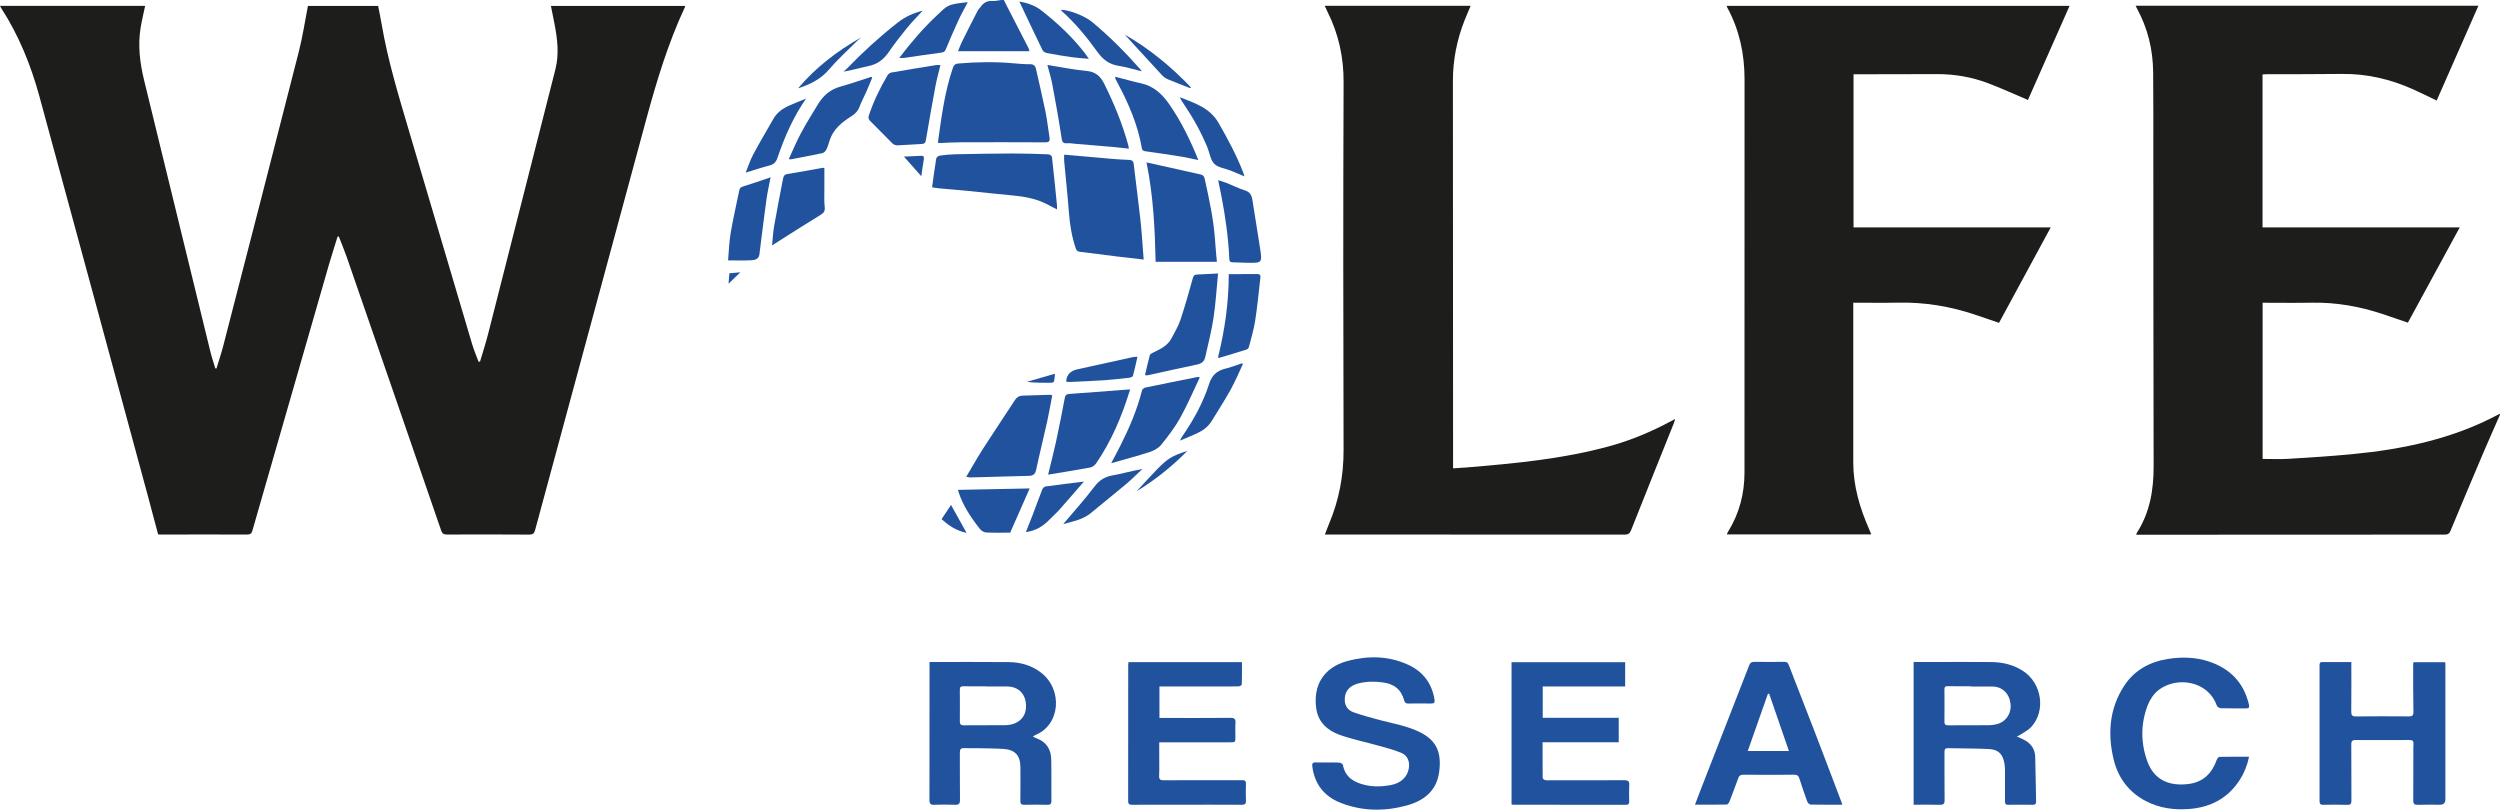 <?xml version="1.0" encoding="UTF-8"?>
<svg id="Layer_1" data-name="Layer 1" xmlns="http://www.w3.org/2000/svg" viewBox="0 0 938.08 303.83">
  <defs>
    <style>
      .cls-1 {
        fill: #21529e;
      }

      .cls-1, .cls-2 {
        stroke-width: 0px;
      }

      .cls-2 {
        fill: #1d1d1b;
      }
    </style>
  </defs>
  <path class="cls-2" d="M938.08,155.61c-2.13,4.85-4.3,9.68-6.37,14.55-4.11,9.67-8.18,19.36-12.22,29.06-.43,1.04-.97,1.38-2.11,1.38-38.16,0-76.33.03-114.49.05-.4,0-.8,0-1.31,0,.09-.3.1-.51.2-.66,4.96-7.69,6.36-16.21,6.33-25.21-.11-38.85-.08-77.69-.11-116.54,0-10.43.04-20.87-.07-31.3-.09-8.42-2.05-16.42-6.12-23.85-.14-.26-.25-.52-.45-.93h128.62c-5.25,11.92-10.44,23.73-15.66,35.57-2.99-1.43-5.83-2.86-8.73-4.16-8.55-3.85-17.48-5.95-26.92-5.83-9.37.12-18.75.08-28.13.11-.49,0-.99.06-1.56.09v57.39h73.99c-6.55,12.05-12.99,23.87-19.45,35.74-3.24-1.11-6.42-2.22-9.63-3.28-8.57-2.83-17.33-4.38-26.39-4.21-6.12.12-12.25.02-18.49.02v58.6c3.23,0,6.42.16,9.58-.03,7.94-.48,15.87-.98,23.79-1.73,19.22-1.83,37.9-5.72,55.12-14.93.18-.09.37-.15.56-.23v.3Z"/>
  <path class="cls-2" d="M180.12,135.7c1.02-3.47,2.15-6.91,3.04-10.41,8.44-33.08,16.86-66.16,25.24-99.25,1.45-5.72.76-11.46-.35-17.16-.43-2.18-.86-4.36-1.32-6.66h50.34c-.03.16-.03.37-.11.53-6.27,13.48-10.56,27.63-14.44,41.93-13.92,51.37-27.83,102.75-41.71,154.14-.36,1.35-.88,1.79-2.33,1.78-10.24-.08-20.48-.07-30.71-.03-1.23,0-1.81-.29-2.24-1.54-11.78-34.24-23.62-68.46-35.46-102.68-.89-2.56-1.95-5.06-2.93-7.59-.16,0-.31,0-.47.01-1.09,3.53-2.23,7.05-3.26,10.6-9.59,33.24-19.16,66.48-28.7,99.72-.31,1.09-.77,1.49-1.97,1.48-10.8-.04-21.59,0-32.39,0-.3,0-.6-.03-1.02-.05-1.26-4.73-2.49-9.46-3.77-14.17-13.59-50.1-27.14-100.22-40.8-150.3C11.56,24.38,7.03,13.19.39,2.95c-.13-.2-.22-.42-.39-.76h54.46c-.57,2.75-1.24,5.45-1.69,8.17-1.09,6.65-.29,13.2,1.29,19.7,8.29,33.95,16.56,67.91,24.87,101.85.52,2.13,1.23,4.21,1.86,6.32.15.01.29.03.44.04.85-2.83,1.8-5.64,2.54-8.49,9.49-36.82,19-73.64,28.38-110.49,1.42-5.56,2.26-11.27,3.39-17.06h26.34c.44,2.25.94,4.55,1.33,6.87,2.32,13.58,6.33,26.72,10.22,39.9,7.88,26.68,15.78,53.37,23.7,80.04.67,2.26,1.61,4.45,2.43,6.67.18,0,.36,0,.55,0Z"/>
  <path class="cls-2" d="M760.93,37.5c-5.14-2.17-10.06-4.44-15.11-6.34-6.06-2.27-12.38-3.36-18.88-3.35-9.93.03-19.87.04-29.8.06-.5,0-1,0-1.63,0v57.45h73.99c-6.55,12.09-12.96,23.92-19.4,35.82-2.97-1.01-5.83-1.99-8.69-2.96-9.53-3.24-19.3-4.85-29.38-4.62-5.46.12-10.93.02-16.62.02,0,.73,0,1.26,0,1.8,0,19.4-.02,38.8,0,58.19,0,8.81,2.45,17.06,5.97,25.04.26.59.49,1.19.79,1.92h-54.22c.18-.39.3-.74.49-1.05,4.22-6.81,6.15-14.24,6.15-22.22.01-49.18.04-98.36.02-147.54,0-9.44-1.91-18.48-6.46-26.85-.09-.17-.15-.36-.28-.68h128.7c-5.27,11.91-10.47,23.67-15.61,35.3Z"/>
  <path class="cls-2" d="M497.1,2.17h54.74c-.79,1.89-1.59,3.67-2.3,5.49-2.87,7.28-4.36,14.83-4.36,22.65,0,47.76.04,95.51.06,143.27,0,.65,0,1.29,0,2.16,1.92-.13,3.67-.22,5.42-.37,17.86-1.48,35.69-3.15,53.05-7.89,8.18-2.23,15.96-5.48,23.41-9.51.39-.21.79-.41,1.44-.75-.17.61-.25.98-.38,1.33-5.39,13.46-10.8,26.91-16.14,40.39-.51,1.28-1.13,1.67-2.51,1.67-36.84-.05-73.69-.04-110.53-.04-.56,0-1.11,0-1.88,0,.57-1.46,1.07-2.81,1.62-4.13,3.72-8.83,5.44-17.98,5.41-27.61-.13-45.98-.17-91.97.01-137.95.04-9.41-1.87-18.13-6.04-26.46-.34-.67-.63-1.36-1.04-2.24Z"/>
  <g>
    <path class="cls-1" d="M718.05,301.96v-53.56c2.75,0,5.47,0,8.19,0,6.99,0,13.98-.05,20.97.02,4.27.04,8.31,1.01,11.95,3.38,7.01,4.56,8.57,14.94,3.03,20.98-1.06,1.16-2.59,1.9-3.92,2.8-.39.27-.84.44-1.5.78,1.1.49,1.94.82,2.73,1.24,2.56,1.36,4.1,3.46,4.18,6.4.15,5.56.2,11.13.32,16.69.02.89-.26,1.3-1.2,1.29-3.09-.03-6.18-.05-9.27,0-1.13.02-1.2-.59-1.19-1.44.01-3.8.01-7.6,0-11.39,0-.86-.07-1.72-.2-2.56-.58-3.63-2.27-5.36-5.9-5.53-5.1-.24-10.22-.2-15.33-.32-1.16-.03-1.29.61-1.28,1.54.02,5.98-.03,11.95.04,17.92.02,1.44-.44,1.83-1.82,1.79-3.23-.09-6.46-.03-9.78-.03ZM739.49,257.6v-.1c-2.84,0-5.67.06-8.5-.03-1.12-.04-1.39.33-1.38,1.36.04,3.95.05,7.9,0,11.85-.02,1.12.31,1.49,1.46,1.48,5.12-.05,10.23,0,15.35-.04.9,0,1.82-.15,2.7-.36,3.49-.81,5.7-4,5.3-7.61-.44-3.98-3.09-6.52-6.86-6.54-2.68-.02-5.37,0-8.05,0Z"/>
    <path class="cls-1" d="M348.77,248.41c10.08,0,19.9-.07,29.73.03,4.43.05,8.62,1.22,12.2,4,8.13,6.31,7.27,19.59-2.28,23.4-.26.1-.47.32-.86.59.61.27,1.06.48,1.52.66,3.63,1.36,5.29,4.16,5.38,7.85.12,5.21.02,10.43.06,15.65,0,1.07-.38,1.41-1.42,1.39-2.89-.05-5.78-.06-8.66,0-1.19.03-1.59-.33-1.57-1.55.07-4.2.04-8.41.02-12.61-.02-4.3-1.99-6.51-6.27-6.79-3.43-.22-6.88-.22-10.32-.29-1.52-.03-3.04.04-4.56-.02-1.2-.05-1.58.46-1.57,1.62.04,5.92-.03,11.85.05,17.77.02,1.49-.45,1.93-1.9,1.87-2.58-.1-5.17-.09-7.75,0-1.39.05-1.82-.4-1.81-1.81.04-16.26.03-32.51.03-48.77v-3ZM370.13,257.59s0-.04,0-.06c-2.89,0-5.77.04-8.65-.02-1.02-.02-1.33.38-1.32,1.34.03,3.95.04,7.9,0,11.84-.01,1.13.42,1.48,1.53,1.47,5.17-.05,10.33,0,15.5-.05,1.09-.01,2.23-.19,3.26-.56,3.47-1.24,5.11-4.42,4.41-8.3-.64-3.55-3.23-5.65-6.98-5.66-2.58,0-5.16,0-7.75,0Z"/>
    <path class="cls-1" d="M882.3,248.4c0,6.35.04,12.47-.03,18.6-.02,1.37.33,1.83,1.76,1.82,6.59-.07,13.18-.06,19.77-.01,1.31,0,1.83-.23,1.79-1.76-.13-6.02-.08-12.05-.09-18.07,0-.14.07-.28.13-.51h11.87c.03.27.08.5.08.74,0,16.92,0,33.83,0,50.75q0,2-1.99,2c-2.79,0-5.58-.06-8.36.03-1.24.04-1.71-.33-1.7-1.6.05-5.82.03-11.64.04-17.46,0-1.21-.06-2.44.04-3.64.1-1.19-.3-1.64-1.52-1.62-3.4.05-6.79.02-10.19.02-3.29,0-6.59.05-9.88-.02-1.3-.03-1.76.34-1.74,1.71.06,6.99,0,13.98.05,20.97,0,1.22-.27,1.7-1.59,1.65-2.99-.1-5.98-.07-8.97-.01-1.07.02-1.4-.35-1.4-1.4.02-16.97.02-33.93,0-50.9,0-.76.09-1.28,1.03-1.27,3.59.02,7.17,0,10.91,0Z"/>
    <path class="cls-1" d="M423.43,248.46h42.59c0,2.8.04,5.61-.06,8.41,0,.26-.87.69-1.34.69-4.1.05-8.21.03-12.31.03-5.22,0-10.44,0-15.66,0-.5,0-.99,0-1.59,0v11.81c.65,0,1.24,0,1.83,0,8.26,0,16.52.04,24.78-.04,1.59-.02,2.03.48,1.92,1.98-.12,1.71-.03,3.44-.03,5.16,0,2.03,0,2.03-1.97,2.04-8.21,0-16.42,0-24.63,0-.6,0-1.19,0-1.98,0,0,1.75,0,3.35,0,4.95,0,2.53.08,5.07-.04,7.59-.06,1.38.42,1.71,1.72,1.7,9.37-.05,18.75-.02,28.12-.02.41,0,.81.04,1.22,0,1.09-.11,1.56.27,1.52,1.44-.08,2.07-.09,4.15,0,6.23.05,1.23-.39,1.55-1.58,1.55-7.75-.05-15.51-.02-23.26-.02-5.93,0-11.86-.02-17.79.02-1.02,0-1.58-.15-1.57-1.39.03-17.07.02-34.13.02-51.2,0-.25.05-.49.1-.93Z"/>
    <path class="cls-1" d="M567.18,301.78v-53.31h42.63v9.11h-30.93v11.75h28.52v9.19h-28.57c0,4.62-.02,9.02.04,13.41,0,.28.59.73.96.8.74.13,1.51.05,2.27.05,9.12,0,18.25.03,27.37-.03,1.45,0,1.97.38,1.88,1.87-.12,2.02-.06,4.05-.02,6.08.02.88-.25,1.29-1.21,1.29-14.14-.02-28.28-.02-42.42-.03-.14,0-.28-.08-.53-.16Z"/>
    <path class="cls-1" d="M498.2,286.12c1.47,0,2.94-.07,4.41.04.46.04,1.22.49,1.29.86.86,4.66,4.21,6.58,8.32,7.53,3.18.74,6.42.64,9.63.04,3.75-.7,6.18-2.92,6.78-6.23.45-2.48-.42-4.84-2.76-5.84-2.76-1.17-5.72-1.91-8.62-2.72-4.85-1.37-9.83-2.37-14.56-4.06-4.46-1.59-7.97-4.62-8.75-9.65-1.39-8.98,2.84-15.69,11.66-18.06,7.69-2.07,15.44-1.98,22.83,1.43,5.53,2.55,8.84,6.91,9.84,12.98.19,1.13-.1,1.57-1.3,1.55-2.84-.06-5.68-.04-8.51,0-.88.01-1.3-.2-1.56-1.16-1.15-4.17-3.8-6.23-8.12-6.79-3.05-.4-6.06-.35-9.03.39-3.5.87-5.25,3.05-5.16,6.3.06,2.24,1.29,3.83,3.25,4.52,3.27,1.16,6.63,2.09,9.99,2.96,4.93,1.28,9.97,2.15,14.62,4.35,7.05,3.34,8.49,8.35,7.55,15.23-.98,7.09-5.85,10.75-12.27,12.48-8.35,2.26-16.75,2.15-24.86-1.1-6.12-2.45-9.68-7.11-10.47-13.75-.12-1,.25-1.38,1.26-1.34,1.52.06,3.04.02,4.56.02Z"/>
    <path class="cls-1" d="M691.29,301.95c-4.12,0-8.01.04-11.9-.05-.44-.01-1.08-.66-1.26-1.15-1.04-2.84-2.01-5.71-2.93-8.6-.32-1.02-.79-1.45-1.92-1.45-6.38.05-12.77.05-19.15,0-1.03,0-1.54.33-1.89,1.3-1.05,2.95-2.16,5.88-3.3,8.8-.17.44-.66,1.08-1.01,1.09-3.88.08-7.77.05-11.92.05.69-1.83,1.28-3.42,1.9-5.01,6.15-15.76,12.31-31.52,18.44-47.29.36-.93.86-1.31,1.9-1.3,3.75.06,7.5.06,11.24,0,.95-.01,1.37.26,1.72,1.19,3.14,8.2,6.38,16.37,9.54,24.57,3.45,8.95,6.83,17.92,10.24,26.89.09.23.14.47.28.94ZM671.26,281.8c-2.53-7.32-4.97-14.4-7.41-21.47-.16,0-.31,0-.47,0-2.5,7.1-5,14.2-7.56,21.46h15.43Z"/>
    <path class="cls-1" d="M843.93,283.93c-.68,3.24-1.81,6.08-3.48,8.68-4.43,6.9-10.88,10.3-18.96,10.94-5.68.45-11.14-.3-16.2-2.91-6.56-3.38-10.61-8.87-12.26-15.98-2.2-9.5-1.5-18.73,3.9-27.14,3.84-5.98,9.62-9.17,16.51-10.26,5.14-.82,10.31-.71,15.31.93,7.97,2.61,13.16,7.87,15.11,16.15.25,1.06.04,1.5-1.13,1.48-3.14-.05-6.29.03-9.43-.07-.53-.02-1.34-.56-1.51-1.04-3.33-9.36-15.05-10.96-21.78-5.83-1.79,1.36-3.28,3.56-4.1,5.69-2.68,6.93-2.7,14.08-.18,21.06,2.66,7.38,8.66,9.43,15.58,8.53,5.38-.7,8.67-3.96,10.44-8.96.17-.48.7-1.19,1.07-1.2,3.63-.09,7.27-.05,11.11-.05Z"/>
  </g>
  <g>
    <path class="cls-1" d="M376.67,0c.4.79.8,1.58,1.2,2.37,2.68,5.21,5.37,10.42,8.04,15.64.15.3.21.65.39,1.19h-26.81c.48-1.18.88-2.34,1.43-3.44,1.92-3.89,3.88-7.76,5.87-11.62.32-.62.86-1.12,1.28-1.7,1.05-1.47,2.39-2.19,4.27-2.07,1.13.07,2.28-.23,3.42-.37.3,0,.61,0,.91,0Z"/>
    <path class="cls-1" d="M351.92,53.57c1.34-9.64,2.53-19.09,5.65-28.16.35-1.03.9-1.48,1.91-1.57,6.91-.59,13.83-.72,20.75-.1,2.06.18,4.14.38,6.2.35,1.41-.02,2.04.58,2.32,1.83,1.2,5.36,2.48,10.71,3.57,16.09.64,3.16.96,6.38,1.49,9.56.24,1.41-.18,1.85-1.65,1.84-10.53-.06-21.06-.05-31.59-.02-2.53,0-5.05.18-7.58.27-.29.01-.59-.04-1.07-.08Z"/>
    <path class="cls-1" d="M399.31,58.04c6.19.55,12.12,1.08,18.05,1.58,2.06.17,4.13.3,6.2.37,1.12.04,1.71.36,1.85,1.61.8,7.01,1.77,14.01,2.53,21.03.52,4.8.79,9.63,1.2,14.76-3.62-.42-7.07-.79-10.52-1.21-4.46-.55-8.91-1.18-13.37-1.69-.92-.1-1.31-.46-1.59-1.28-1.48-4.38-2.22-8.87-2.57-13.48-.48-6.44-1.19-12.86-1.78-19.29-.06-.69,0-1.38,0-2.4Z"/>
    <path class="cls-1" d="M430.21,60.94c1.9.42,3.55.78,5.2,1.15,5.02,1.13,10.04,2.27,15.06,3.37.91.2,1.37.69,1.56,1.58,1.7,7.74,3.42,15.47,3.92,23.41.17,2.61.44,5.21.66,7.79h-22.98c-.29-12.53-.87-24.87-3.43-37.3Z"/>
    <path class="cls-1" d="M349.75,70.3c.51-3.71.96-7.26,1.55-10.79.07-.45.8-1.05,1.29-1.12,1.95-.27,3.92-.46,5.89-.5,7.14-.15,14.28-.28,21.42-.3,4.5-.01,9.01.15,13.51.32.47.02,1.28.59,1.32.97.69,6.07,1.28,12.14,1.89,18.22.04.39,0,.8,0,1.46-1.04-.52-1.93-.92-2.78-1.41-4.13-2.35-8.64-3.31-13.31-3.75-5.68-.53-11.35-1.17-17.02-1.73-3.67-.36-7.35-.65-11.02-.99-.8-.07-1.59-.22-2.74-.39Z"/>
    <path class="cls-1" d="M393.03,24.39c4.91.77,9.76,1.76,14.66,2.22,3.52.33,5.27,2.02,6.78,5.08,3.63,7.36,6.74,14.89,8.89,22.8.1.38.14.77.23,1.29-2.1-.23-4.08-.47-6.08-.65-4.63-.4-9.26-.78-13.89-1.16-1.06-.09-2.12-.31-3.17-.21-1.84.16-1.92-.79-2.16-2.31-1.01-6.62-2.19-13.21-3.43-19.8-.45-2.41-1.2-4.76-1.85-7.27Z"/>
    <path class="cls-1" d="M424.06,146.13c-3.03,9.91-6.95,19.27-12.77,27.76-.47.69-1.36,1.37-2.15,1.52-5.19.97-10.41,1.79-15.86,2.69,1.05-4.35,2.08-8.23,2.93-12.16,1.19-5.52,2.28-11.05,3.33-16.6.23-1.22.79-1.47,1.93-1.54,6.55-.44,13.09-.98,19.64-1.48.95-.07,1.9-.12,2.95-.19Z"/>
    <path class="cls-1" d="M362.57,178.89c2.24-3.75,4.26-7.36,6.5-10.84,3.88-6.04,7.9-11.98,11.82-18,.68-1.04,1.57-1.55,2.74-1.59,3.44-.13,6.88-.22,10.32-.32.23,0,.47.1.88.2-.62,3.26-1.15,6.48-1.86,9.67-1.35,6.1-2.88,12.17-4.17,18.28-.34,1.62-1.16,2.22-2.6,2.26-7.38.22-14.76.41-22.14.6-.39,0-.79-.13-1.48-.26Z"/>
    <path class="cls-1" d="M352.88,24.43c-.67,2.79-1.38,5.3-1.86,7.86-1.26,6.74-2.45,13.5-3.59,20.26-.18,1.07-.57,1.44-1.63,1.48-3.03.13-6.05.41-9.08.51-.61.02-1.41-.29-1.84-.72-2.82-2.77-5.53-5.64-8.35-8.41-.69-.68-.77-1.28-.49-2.13,1.76-5.24,4.11-10.21,6.95-14.95.28-.47.85-1,1.35-1.09,5.61-.99,11.24-1.9,16.87-2.81.47-.08.97-.01,1.67-.01Z"/>
    <path class="cls-1" d="M457.05,102.63c-.57,5.78-.88,11.24-1.69,16.61-.75,4.97-2.03,9.86-3.12,14.77-.36,1.63-1.41,2.44-3.12,2.79-6.22,1.27-12.41,2.69-18.62,4.05-.18.04-.38-.04-.86-.11.6-2.55,1.14-5.03,1.82-7.48.11-.41.79-.73,1.27-.97,2.64-1.3,5.36-2.53,6.83-5.3,1.23-2.32,2.6-4.62,3.42-7.08,1.71-5.11,3.14-10.32,4.6-15.51.25-.88.54-1.34,1.46-1.38,2.56-.11,5.12-.26,8.02-.4Z"/>
    <path class="cls-1" d="M416.95,173.81c1.26-2.39,2.39-4.47,3.45-6.58,3.36-6.64,6.27-13.46,8.11-20.7.11-.45.73-1,1.19-1.09,6.61-1.38,13.24-2.7,19.86-4.02.08-.02.18.05.64.18-2.43,5.1-4.61,10.27-7.32,15.14-2.02,3.63-4.59,7-7.23,10.24-1.04,1.27-2.81,2.17-4.43,2.69-4.59,1.49-9.28,2.71-14.28,4.14Z"/>
    <path class="cls-1" d="M418.53,28.81c3.23.83,6.41,1.75,9.64,2.46,4.84,1.06,8,4.12,10.71,8.05,4.41,6.4,7.78,13.3,10.78,20.75-2.23-.46-4.2-.95-6.21-1.27-4.53-.73-9.06-1.42-13.61-2.03-.86-.12-1.24-.36-1.39-1.19-1.51-8.77-4.99-16.8-9.17-24.58-.29-.53-.57-1.07-.83-1.61-.04-.07.02-.19.08-.58Z"/>
    <path class="cls-1" d="M295.97,59.71c1.54-3.31,2.87-6.58,4.53-9.67,2.01-3.74,4.25-7.35,6.46-10.97,1.96-3.21,4.62-5.52,8.37-6.57,3.92-1.09,7.77-2.45,11.65-3.69.1.12.2.23.3.35-.74,1.78-1.46,3.58-2.24,5.34-.81,1.85-1.81,3.63-2.5,5.52-.6,1.63-1.63,2.68-3.05,3.58-3.51,2.22-6.71,4.74-8.12,8.9-.4,1.19-.72,2.43-1.26,3.56-.28.58-.91,1.26-1.49,1.39-3.94.85-7.92,1.57-11.88,2.33-.14.03-.29-.02-.77-.07Z"/>
    <path class="cls-1" d="M309.33,62.99c0,2.87,0,5.6,0,8.33,0,2.13-.12,4.27.13,6.37.18,1.53-.34,2.2-1.58,2.95-5.7,3.48-11.32,7.1-16.97,10.67-.33.21-.65.43-1.2.8.26-2.62.36-4.98.77-7.29,1.03-5.91,2.2-11.8,3.33-17.7.17-.91.45-1.63,1.64-1.82,4.38-.7,8.74-1.53,13.11-2.31.19-.03.4,0,.78,0Z"/>
    <path class="cls-1" d="M461.08,102.86c3.68,0,7.17.02,10.66-.02.94-.01,1.32.34,1.21,1.25-.63,5.4-1.13,10.83-1.96,16.2-.5,3.28-1.48,6.48-2.3,9.7-.11.43-.45,1-.82,1.12-3.45,1.11-6.94,2.13-10.41,3.17-.08.02-.18-.06-.43-.14,2.54-10.22,4.04-20.61,4.04-31.29Z"/>
    <path class="cls-1" d="M273.2,97.71c.31-3.5.4-6.95.97-10.31.91-5.36,2.16-10.66,3.23-15.99.17-.83.54-1.18,1.41-1.44,3.37-1.02,6.69-2.21,10.35-3.44-.55,2.84-1.13,5.32-1.49,7.84-.75,5.29-1.39,10.59-2.07,15.89-.22,1.75-.42,3.51-.65,5.25-.23,1.69-1.67,2.07-2.92,2.14-2.81.17-5.63.05-8.83.05Z"/>
    <path class="cls-1" d="M457.09,67.61c1.2.39,2.21.66,3.17,1.04,2.3.92,4.53,2.05,6.88,2.8,1.82.58,2.51,1.69,2.78,3.45.95,6.23,2.03,12.43,2.96,18.66.74,4.96.59,5.1-4.31,5.06-2.02-.01-4.05-.17-6.07-.2-.94-.01-1.19-.43-1.23-1.3-.35-7.98-1.47-15.87-2.99-23.71-.36-1.86-.76-3.72-1.19-5.81Z"/>
    <path class="cls-1" d="M359.48,183.81c9.04-.18,17.87-.35,26.89-.53-2.45,5.54-4.9,11.11-7.32,16.59-3.06,0-6.03.09-8.98-.06-.8-.04-1.8-.61-2.32-1.26-3.35-4.21-6.32-8.66-8.04-13.82-.08-.23-.12-.47-.24-.92Z"/>
    <path class="cls-1" d="M466.98,66.2c-1.91-.81-3.5-1.51-5.11-2.15-2.11-.84-4.75-1.12-6.23-2.58-1.46-1.44-1.73-4.08-2.59-6.16-2.44-5.91-5.57-11.46-9.17-16.74-.45-.66-.87-1.33-1.2-2.1,5.56,2.21,11.28,3.91,14.61,9.73,3.39,5.94,6.65,11.92,9.11,18.31.17.45.31.91.58,1.7Z"/>
    <path class="cls-1" d="M337.43,21.73c4.53-5.95,9.13-11.31,14.32-16.14,3.7-3.44,3.46-4,11.4-4.77-1.21,2.31-2.48,4.53-3.54,6.84-1.65,3.57-3.2,7.19-4.71,10.82-.33.8-.67,1.12-1.57,1.24-4.7.61-9.38,1.34-14.07,2.01-.48.07-.98,0-1.83,0Z"/>
    <path class="cls-1" d="M408.58,22.07c-2.39-.22-4.44-.33-6.47-.62-3.1-.44-6.19-.96-9.26-1.55-.61-.12-1.4-.55-1.65-1.06-2.94-6.04-5.8-12.12-8.71-18.27,3.03.52,5.87,1.47,8.29,3.37,6.03,4.74,11.63,9.93,16.32,16.04.45.58.85,1.2,1.48,2.09Z"/>
    <path class="cls-1" d="M466.37,136.61c-1.52,3.22-2.88,6.52-4.61,9.63-2.22,4.01-4.73,7.87-7.12,11.78-1.32,2.15-3.27,3.56-5.52,4.59-1.97.9-3.98,1.72-6.34,2.73.34-.68.48-1.07.71-1.41,4.28-6.18,7.91-12.69,10.21-19.87.98-3.08,2.81-4.95,5.98-5.7,2.18-.52,4.28-1.35,6.42-2.05.09.1.18.2.27.3Z"/>
    <path class="cls-1" d="M302.47,36.98c-4.83,6.96-8.09,14.45-10.73,22.22-.55,1.62-1.36,2.48-3,2.9-2.87.74-5.69,1.68-8.94,2.66,1.01-2.47,1.72-4.73,2.82-6.78,2.43-4.54,5.06-8.98,7.62-13.45,1.34-2.34,3.44-3.82,5.84-4.89,2.05-.91,4.14-1.73,6.39-2.66Z"/>
    <path class="cls-1" d="M428.34,26.75c-2.91-.71-5.71-1.61-8.57-2.04-3.54-.54-5.9-2.32-7.98-5.22-3.95-5.51-8.27-10.75-13.35-15.31-.14-.13-.24-.31-.38-.49,2.74-.11,8.9,2.23,11.61,4.46,6.7,5.52,12.77,11.69,18.51,18.19.06.07.07.18.16.41Z"/>
    <path class="cls-1" d="M398.95,196.67c4.03-4.79,8.04-9.22,11.64-13.97,1.81-2.38,3.78-3.75,6.7-4.28,3.76-.67,7.45-1.76,11.36-2.42-2.04,1.9-4.01,3.88-6.14,5.68-4.33,3.65-8.78,7.16-13.13,10.79-2.99,2.5-6.67,3.13-10.43,4.2Z"/>
    <path class="cls-1" d="M406.72,180.7c-3.15,3.62-6.12,7.09-9.16,10.51-1.21,1.36-2.59,2.55-3.86,3.86-2.39,2.46-5.19,4.13-8.76,4.58.87-2.2,1.75-4.37,2.59-6.55,1.2-3.16,2.34-6.34,3.58-9.48.18-.46.75-1.02,1.2-1.08,4.68-.65,9.38-1.21,14.42-1.84Z"/>
    <path class="cls-1" d="M346.23,4c-2.14,2.34-4.1,4.3-5.84,6.44-2.39,2.94-4.74,5.92-6.87,9.05-1.89,2.78-4.24,4.6-7.57,5.29-3.1.65-6.15,1.55-9.46,2.11.52-.47,1.08-.9,1.56-1.41,5.9-6.13,12.19-11.83,18.89-17.07,2.66-2.08,5.62-3.47,9.29-4.41Z"/>
    <path class="cls-1" d="M400.2,143.25c-.09-.25-.13-.3-.13-.34q.36-3.47,4.11-4.31c6.93-1.53,13.87-3.06,20.81-4.58.51-.11,1.05-.1,1.82-.17-.58,2.58-1.06,4.93-1.71,7.23-.1.35-.99.62-1.54.69-3.11.35-6.22.7-9.33.91-4.23.28-8.47.44-12.7.64-.44.02-.89-.04-1.34-.06Z"/>
    <path class="cls-1" d="M446.67,33.11c-2.85-1.12-5.72-2.19-8.54-3.39-.81-.35-1.59-.94-2.19-1.59-4.63-5-9.22-10.03-13.93-15.17,9.35,5.38,17.48,12.09,24.82,19.78-.06.12-.11.25-.17.37Z"/>
    <path class="cls-1" d="M299.46,33.14c6.73-7.94,14.74-14.04,23.64-19.08-.64.58-1.32,1.12-1.92,1.73-3.36,3.36-6.93,6.55-9.99,10.16-3.14,3.7-7.11,5.72-11.73,7.19Z"/>
    <path class="cls-1" d="M445.54,169.19c-5.9,5.98-12.16,10.94-19.07,15.16,1.39-1.51,2.78-3.02,4.18-4.52,1.21-1.3,2.41-2.6,3.65-3.86,3.92-3.98,5.48-4.92,11.24-6.78Z"/>
    <path class="cls-1" d="M353.3,194.81c1.14-1.71,2.22-3.32,3.56-5.34,2,3.6,3.81,6.85,5.83,10.49-3.96-.85-6.71-2.77-9.39-5.15Z"/>
    <path class="cls-1" d="M339.18,58.76c2.29-.1,4.33-.19,6.38-.29.89-.04,1.28.22,1.1,1.24-.37,2.02-.61,4.06-.95,6.41-2.22-2.5-4.28-4.83-6.53-7.36Z"/>
    <path class="cls-1" d="M395.85,140.22c-.07.77-.09,1.02-.11,1.27-.18,2.13-.19,2.14-2.34,2.15-2.67,0-5.34,0-8.11-.35,3.43-1,6.86-1.99,10.57-3.07Z"/>
    <path class="cls-1" d="M273.68,102.55c1.52-.13,2.86-.25,4.12-.37-1.51,1.45-3.01,2.9-4.43,4.27.08-1.02.19-2.38.31-3.91Z"/>
  </g>
</svg>